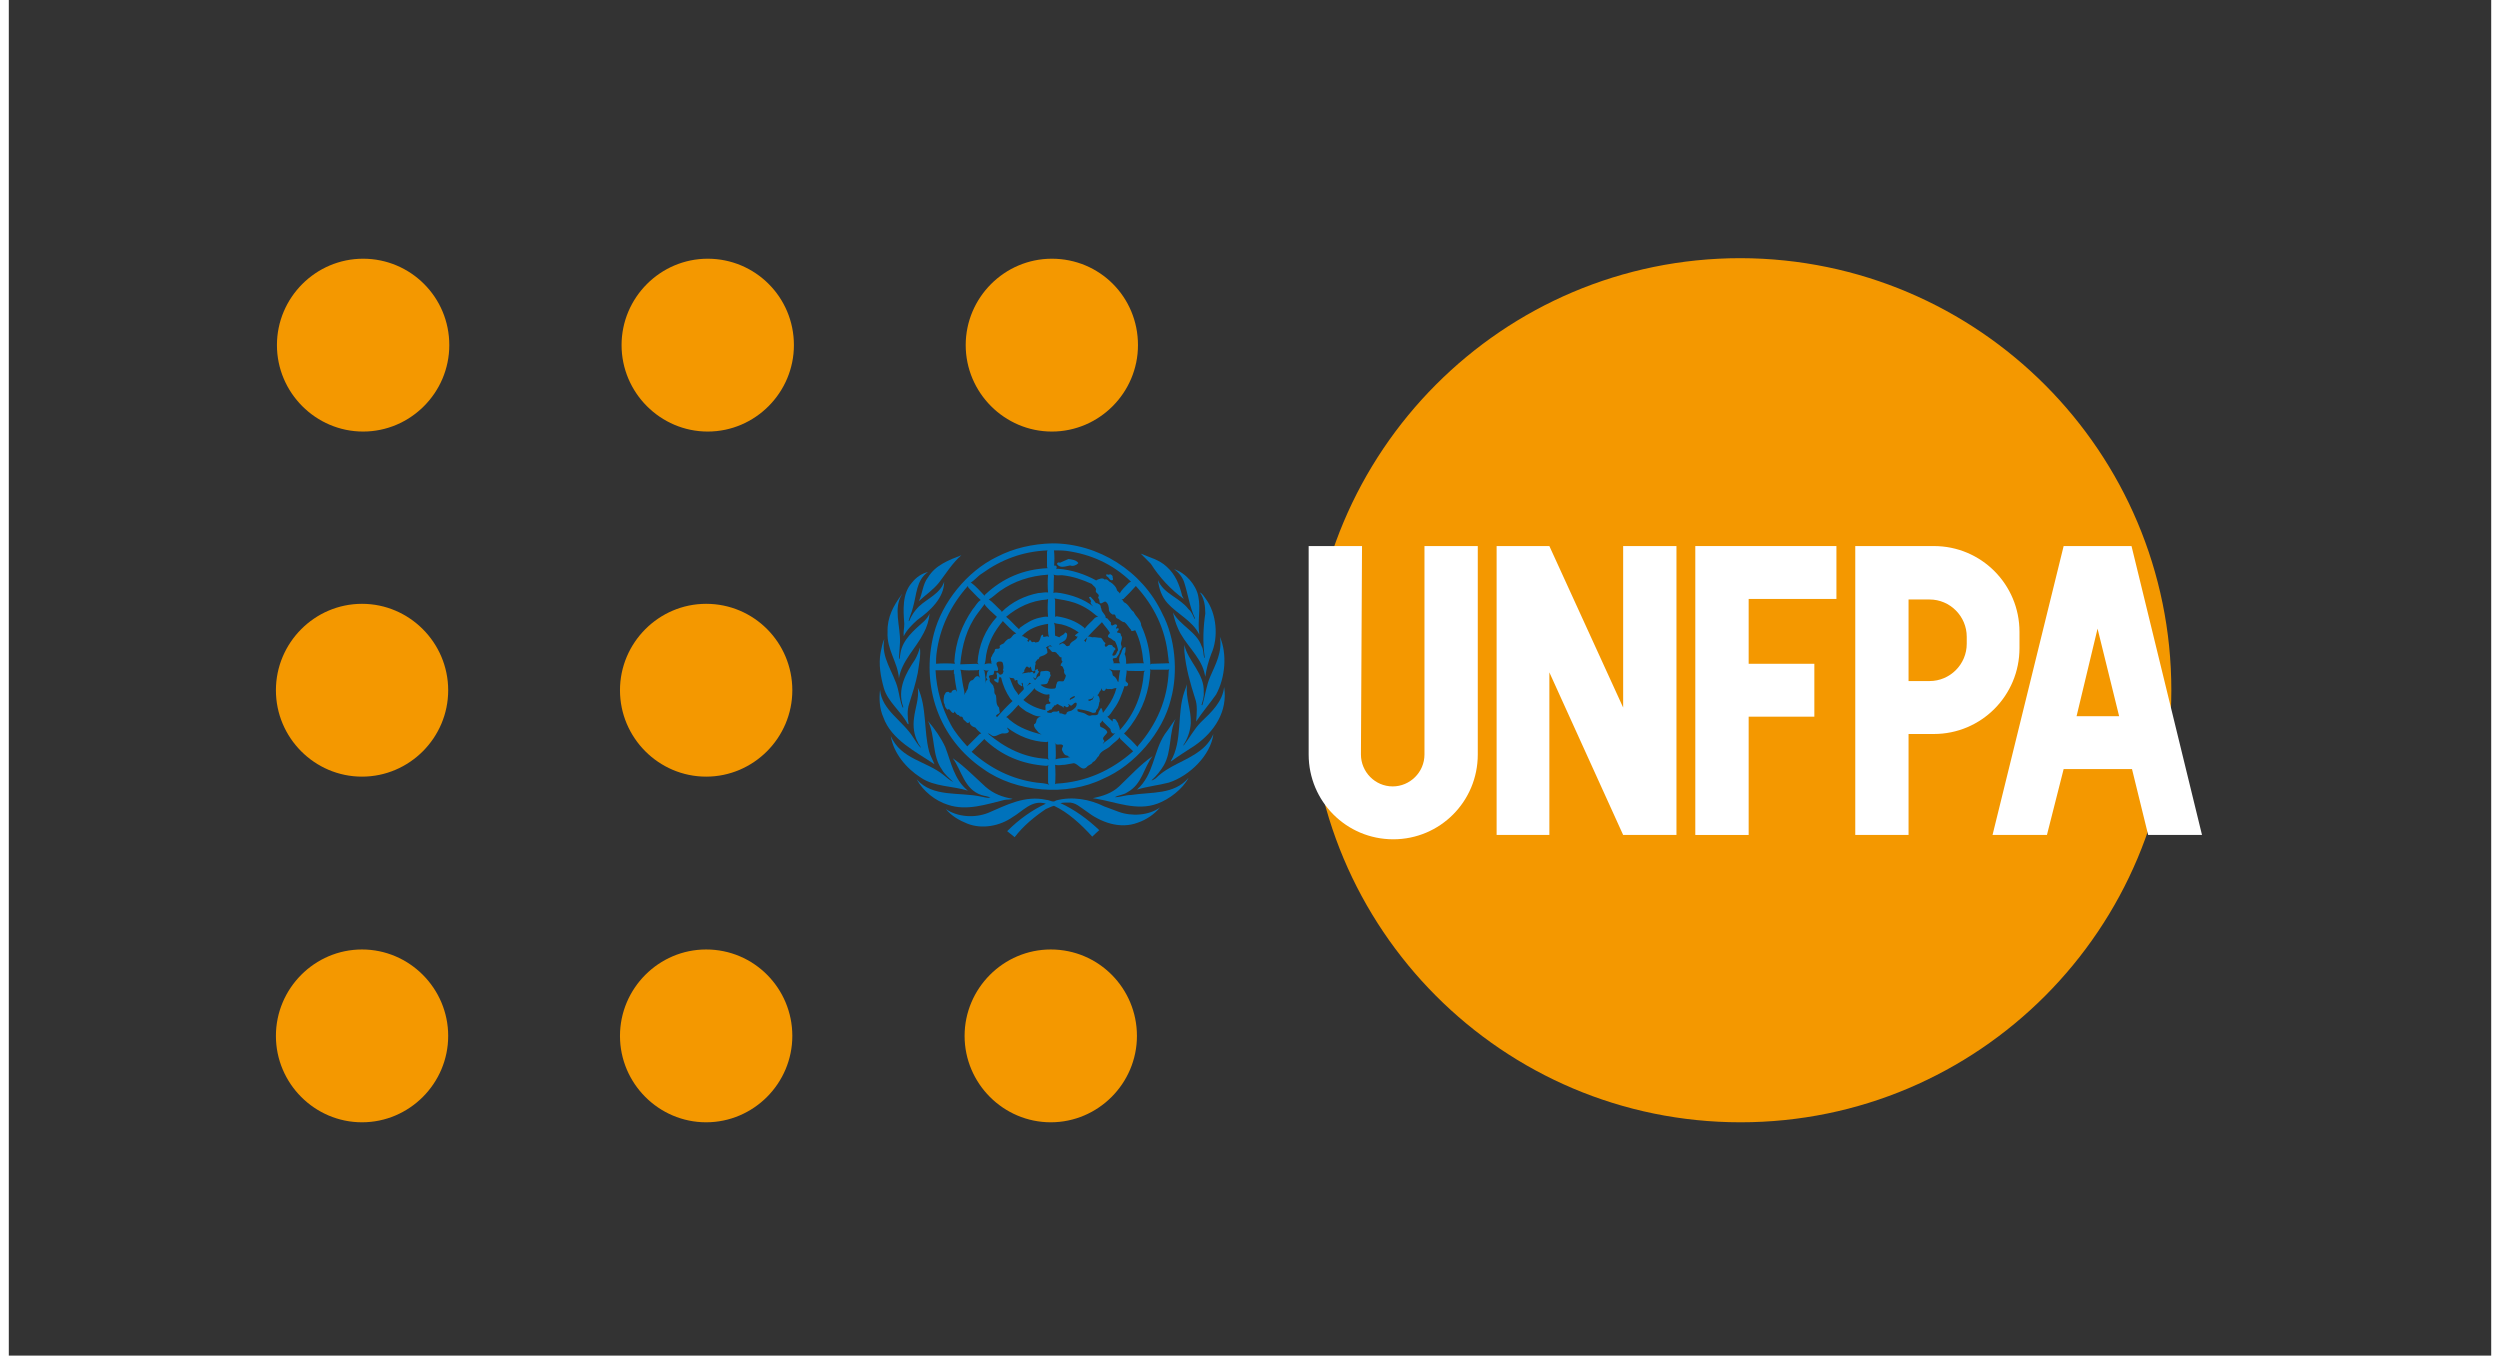 <?xml version="1.0" encoding="UTF-8"?>
<svg xmlns="http://www.w3.org/2000/svg" xmlns:xlink="http://www.w3.org/1999/xlink" width="142px" height="77px" viewBox="0 0 141 77" version="1.1">
<rect x="0" y="0" width="141" height="77" fill="#333333" stroke="none"/>
<g id="surface1">
<path style=" stroke:none;fill-rule:nonzero;fill:rgb(95.686%,59.608%,0%);fill-opacity:1;" d="M 25.02 19.602 C 25.02 22.301 22.816 24.512 20.125 24.512 C 17.434 24.512 15.23 22.301 15.23 19.602 C 15.23 16.902 17.434 14.695 20.125 14.695 C 22.816 14.695 25.02 16.871 25.02 19.602 Z M 25.02 19.602 "/>
<path style=" stroke:none;fill-rule:nonzero;fill:rgb(95.686%,59.608%,0%);fill-opacity:1;" d="M 44.594 19.602 C 44.594 22.301 42.391 24.512 39.699 24.512 C 37.008 24.512 34.805 22.301 34.805 19.602 C 34.805 16.902 37.008 14.695 39.699 14.695 C 42.391 14.695 44.594 16.871 44.594 19.602 Z M 44.594 19.602 "/>
<path style=" stroke:none;fill-rule:nonzero;fill:rgb(95.686%,59.608%,0%);fill-opacity:1;" d="M 64.137 19.602 C 64.137 22.301 61.938 24.512 59.246 24.512 C 56.555 24.512 54.352 22.301 54.352 19.602 C 54.352 16.902 56.555 14.695 59.246 14.695 C 61.965 14.695 64.137 16.871 64.137 19.602 Z M 64.137 19.602 "/>
<path style=" stroke:none;fill-rule:nonzero;fill:rgb(95.686%,59.608%,0%);fill-opacity:1;" d="M 24.957 39.207 C 24.957 41.906 22.754 44.113 20.062 44.113 C 17.371 44.113 15.172 41.906 15.172 39.207 C 15.172 36.508 17.371 34.297 20.062 34.297 C 22.754 34.297 24.957 36.508 24.957 39.207 Z M 24.957 39.207 "/>
<path style=" stroke:none;fill-rule:nonzero;fill:rgb(95.686%,59.608%,0%);fill-opacity:1;" d="M 44.504 39.207 C 44.504 41.906 42.301 44.113 39.609 44.113 C 36.918 44.113 34.715 41.906 34.715 39.207 C 34.715 36.508 36.918 34.297 39.609 34.297 C 42.332 34.297 44.504 36.508 44.504 39.207 Z M 44.504 39.207 "/>
<path style=" stroke:none;fill-rule:nonzero;fill:rgb(95.686%,59.608%,0%);fill-opacity:1;" d="M 24.957 58.84 C 24.957 61.539 22.754 63.746 20.062 63.746 C 17.371 63.746 15.172 61.539 15.172 58.84 C 15.172 56.141 17.371 53.93 20.062 53.93 C 22.754 53.93 24.957 56.141 24.957 58.84 Z M 24.957 58.84 "/>
<path style=" stroke:none;fill-rule:nonzero;fill:rgb(95.686%,59.608%,0%);fill-opacity:1;" d="M 44.504 58.84 C 44.504 61.539 42.301 63.746 39.609 63.746 C 36.918 63.746 34.715 61.539 34.715 58.84 C 34.715 56.141 36.918 53.93 39.609 53.93 C 42.332 53.93 44.504 56.141 44.504 58.84 Z M 44.504 58.84 "/>
<path style=" stroke:none;fill-rule:nonzero;fill:rgb(95.686%,59.608%,0%);fill-opacity:1;" d="M 64.078 58.84 C 64.078 61.539 61.875 63.746 59.184 63.746 C 56.492 63.746 54.289 61.539 54.289 58.84 C 54.289 56.141 56.492 53.93 59.184 53.93 C 61.906 53.93 64.078 56.141 64.078 58.84 Z M 64.078 58.84 "/>
<path style=" stroke:none;fill-rule:nonzero;fill:rgb(0%,44.706%,73.333%);fill-opacity:1;" d="M 65.883 44.453 C 65.301 44.605 64.656 44.668 64.078 44.852 C 65.055 43.992 64.996 42.703 65.668 41.691 C 65.883 41.414 66.066 41.109 66.277 40.832 C 65.883 41.629 66.066 42.672 65.605 43.469 C 65.422 43.777 65.18 44.082 64.902 44.328 C 64.996 44.328 65.086 44.238 65.148 44.207 C 65.883 43.469 66.859 43.254 67.656 42.641 C 67.992 42.395 68.266 42.059 68.422 41.691 C 68.266 42.918 67.043 44.082 65.883 44.453 Z M 65.883 44.453 "/>
<path style=" stroke:none;fill-rule:nonzero;fill:rgb(0%,44.706%,73.333%);fill-opacity:1;" d="M 68.574 39.449 C 68.207 39.973 67.777 40.465 67.441 40.984 C 67.473 40.555 67.531 40.066 67.379 39.664 C 67.105 38.809 66.859 37.949 66.77 36.996 L 66.77 36.629 C 66.984 37.578 67.93 38.254 67.871 39.328 C 67.898 39.574 67.809 39.82 67.746 40.035 L 67.777 40.066 L 67.809 40.004 C 67.961 39.48 68.023 38.93 68.238 38.438 C 68.543 37.734 68.941 37.027 68.789 36.168 C 69.215 37.148 69.094 38.5 68.574 39.449 Z M 68.574 39.449 "/>
<path style=" stroke:none;fill-rule:nonzero;fill:rgb(0%,44.706%,73.333%);fill-opacity:1;" d="M 67.992 34.02 C 68.605 34.848 68.727 36.199 68.297 37.148 C 68.145 37.551 68.023 37.977 67.961 38.438 C 67.93 38.348 67.93 38.254 67.898 38.164 C 67.656 37.242 66.77 36.566 66.402 35.676 C 66.277 35.402 66.188 35.094 66.125 34.789 C 66.523 35.523 67.473 35.891 67.746 36.691 C 67.871 36.906 67.84 37.148 67.898 37.363 C 67.93 37.363 67.93 37.363 67.93 37.336 C 67.809 36.508 67.84 35.648 67.961 34.848 C 67.961 34.418 67.898 33.992 67.656 33.652 C 67.809 33.715 67.898 33.898 67.992 34.02 Z M 67.992 34.02 "/>
<path style=" stroke:none;fill-rule:nonzero;fill:rgb(0%,44.706%,73.333%);fill-opacity:1;" d="M 67.562 33.867 C 67.715 34.605 67.504 35.309 67.625 36.047 C 67.227 35.25 66.371 34.879 65.82 34.266 C 65.484 33.898 65.332 33.438 65.27 32.949 C 65.605 33.746 66.492 33.93 67.012 34.605 C 67.195 34.758 67.258 34.973 67.352 35.156 L 67.379 35.125 C 67.074 34.48 66.984 33.777 66.77 33.102 C 66.676 32.793 66.461 32.52 66.188 32.332 C 66.828 32.52 67.441 33.223 67.562 33.867 Z M 67.562 33.867 "/>
<path style=" stroke:none;fill-rule:nonzero;fill:rgb(0%,44.706%,73.333%);fill-opacity:1;" d="M 65.758 32.18 C 66.277 32.641 66.492 33.223 66.645 33.836 L 66.738 34.02 C 66.004 33.5 65.332 32.762 64.871 32.027 L 64.293 31.445 C 64.781 31.66 65.332 31.781 65.758 32.18 Z M 65.758 32.18 "/>
<path style=" stroke:none;fill-rule:nonzero;fill:rgb(0%,44.706%,73.333%);fill-opacity:1;" d="M 54.105 31.535 C 53.586 31.996 53.25 32.547 52.852 33.07 C 52.516 33.5 52.086 33.777 51.691 34.145 C 51.902 33.715 51.902 33.191 52.211 32.793 C 52.637 32.09 53.402 31.812 54.105 31.535 Z M 54.105 31.535 "/>
<path style=" stroke:none;fill-rule:nonzero;fill:rgb(0%,44.706%,73.333%);fill-opacity:1;" d="M 51.293 33.102 C 51.535 32.793 51.844 32.578 52.211 32.488 C 51.535 32.949 51.566 33.805 51.352 34.512 C 51.293 34.789 51.168 35.004 51.109 35.277 L 51.141 35.277 C 51.262 34.973 51.445 34.695 51.691 34.449 C 52.18 33.992 52.914 33.715 53.129 33.039 C 53.129 33.961 52.332 34.695 51.598 35.219 C 51.293 35.492 50.988 35.801 50.832 36.137 C 50.805 35.891 50.863 35.676 50.863 35.434 C 50.805 34.633 50.742 33.715 51.293 33.102 Z M 51.293 33.102 "/>
<path style=" stroke:none;fill-rule:nonzero;fill:rgb(0%,44.706%,73.333%);fill-opacity:1;" d="M 49.914 35.891 C 49.887 35.062 50.254 34.391 50.711 33.777 L 50.742 33.746 C 50.223 34.543 50.648 35.555 50.621 36.477 L 50.559 37.395 C 50.559 37.395 50.559 37.426 50.59 37.426 C 50.621 37.336 50.621 37.211 50.648 37.09 C 50.773 36.32 51.414 35.801 51.996 35.277 C 52.117 35.156 52.242 35.004 52.301 34.848 C 52.27 35.219 52.148 35.617 51.965 35.953 C 51.535 36.812 50.711 37.551 50.559 38.531 C 50.496 37.609 49.855 36.906 49.914 35.891 Z M 49.914 35.891 "/>
<path style=" stroke:none;fill-rule:nonzero;fill:rgb(0%,44.706%,73.333%);fill-opacity:1;" d="M 49.52 37.059 C 49.578 36.812 49.609 36.535 49.73 36.293 C 49.52 37.363 50.254 38.164 50.496 39.113 C 50.59 39.48 50.621 39.852 50.773 40.188 C 50.805 40.188 50.805 40.188 50.805 40.156 C 50.438 39.145 50.957 38.223 51.477 37.457 C 51.598 37.242 51.691 36.996 51.75 36.781 C 51.812 37.242 51.691 37.766 51.629 38.223 C 51.508 38.836 51.324 39.391 51.141 39.973 C 51.016 40.34 51.047 40.738 51.109 41.137 L 51.047 41.109 C 50.68 40.402 49.914 39.852 49.703 39.082 C 49.52 38.438 49.395 37.734 49.52 37.059 Z M 49.52 37.059 "/>
<path style=" stroke:none;fill-rule:nonzero;fill:rgb(0%,44.706%,73.333%);fill-opacity:1;" d="M 49.488 39.176 C 49.578 40.34 50.805 40.953 51.383 41.906 C 51.508 42.09 51.629 42.305 51.812 42.488 C 51.781 42.367 51.66 42.273 51.629 42.152 C 51.414 41.75 51.352 41.262 51.414 40.801 C 51.477 40.219 51.719 39.664 51.629 39.051 C 52.148 40.156 51.965 41.508 52.27 42.672 C 52.332 42.918 52.484 43.164 52.578 43.41 C 51.535 42.703 50.129 42.027 49.672 40.738 C 49.457 40.25 49.426 39.695 49.488 39.176 Z M 49.488 39.176 "/>
<path style=" stroke:none;fill-rule:nonzero;fill:rgb(0%,44.706%,73.333%);fill-opacity:1;" d="M 50.098 41.812 C 50.68 43.133 52.117 43.223 53.098 44.023 C 53.281 44.176 53.465 44.328 53.648 44.422 C 53.434 44.207 53.156 43.992 53.004 43.715 C 52.426 42.918 52.637 41.812 52.211 40.953 C 52.605 41.414 52.945 41.906 53.188 42.426 C 53.523 43.285 53.68 44.266 54.473 44.91 C 53.617 44.637 52.578 44.695 51.812 44.176 C 50.988 43.652 50.254 42.793 50.098 41.812 Z M 50.098 41.812 "/>
<path style=" stroke:none;fill-rule:nonzero;fill:rgb(0%,44.706%,73.333%);fill-opacity:1;" d="M 51.566 44.266 C 52.484 45.309 53.984 44.973 55.238 45.25 C 55.422 45.281 55.574 45.34 55.758 45.309 C 55.605 45.219 55.422 45.219 55.238 45.156 C 54.258 44.82 54.137 43.777 53.617 43.07 C 54.289 43.531 54.84 44.113 55.484 44.695 C 55.941 45.094 56.461 45.281 57.012 45.371 C 56.891 45.434 56.707 45.402 56.555 45.434 C 55.543 45.68 54.41 46.078 53.34 45.711 C 52.637 45.496 51.934 44.941 51.566 44.266 Z M 51.566 44.266 "/>
<path style=" stroke:none;fill-rule:nonzero;fill:rgb(0%,44.706%,73.333%);fill-opacity:1;" d="M 64.137 46.723 C 63.098 47.121 61.996 46.691 61.203 46.078 C 60.867 45.863 60.59 45.555 60.16 45.586 C 60.008 45.586 59.855 45.586 59.734 45.617 C 60.527 45.984 61.262 46.508 61.938 47.152 C 61.812 47.273 61.66 47.395 61.539 47.52 C 60.895 46.812 60.16 46.137 59.367 45.77 C 59.215 45.801 59.062 45.895 58.906 45.953 C 58.266 46.383 57.625 46.906 57.133 47.551 L 56.707 47.211 C 57.379 46.539 58.113 46.016 58.906 45.648 C 58.113 45.402 57.594 46.078 57.012 46.414 C 56.309 46.906 55.301 47.121 54.441 46.781 C 53.984 46.598 53.555 46.352 53.219 45.953 C 53.891 46.414 54.871 46.477 55.637 46.168 C 56.645 45.738 57.715 45.156 58.938 45.434 C 59.121 45.434 59.305 45.617 59.488 45.465 C 60.406 45.219 61.418 45.402 62.211 45.801 L 63.035 46.109 C 63.77 46.383 64.75 46.324 65.391 45.863 C 65.055 46.262 64.598 46.566 64.137 46.723 Z M 64.137 46.723 "/>
<path style=" stroke:none;fill-rule:nonzero;fill:rgb(0%,44.706%,73.333%);fill-opacity:1;" d="M 65.238 45.648 C 64.078 46.078 62.883 45.555 61.781 45.371 L 61.57 45.34 C 62.121 45.219 62.641 45.066 63.066 44.668 C 63.711 44.051 64.262 43.438 64.965 42.949 C 64.445 43.625 64.383 44.543 63.527 45.004 C 63.312 45.156 63.035 45.156 62.824 45.281 C 63.129 45.281 63.434 45.156 63.742 45.156 C 64.902 44.973 66.188 45.156 67.012 44.176 C 66.676 44.82 65.914 45.402 65.238 45.648 Z M 65.238 45.648 "/>
<path style=" stroke:none;fill-rule:nonzero;fill:rgb(0%,44.706%,73.333%);fill-opacity:1;" d="M 67.379 42.336 C 66.922 42.641 66.461 42.918 66.004 43.254 L 66.004 43.223 C 66.676 42.09 66.34 40.523 66.77 39.297 L 66.922 38.867 C 66.828 39.637 67.168 40.309 67.137 41.078 C 67.105 41.535 66.953 41.965 66.707 42.336 L 66.738 42.336 C 67.074 41.906 67.32 41.414 67.715 41.016 C 68.328 40.434 68.941 39.852 69.031 39.023 C 69.246 40.402 68.48 41.566 67.379 42.336 Z M 67.379 42.336 "/>
<path style=" stroke:none;fill-rule:nonzero;fill:rgb(0%,44.706%,73.333%);fill-opacity:1;" d="M 65.516 34.848 C 64.383 32.426 61.875 30.863 59.273 30.863 C 58.145 30.891 57.074 31.137 56.125 31.629 C 54.41 32.457 53.004 34.234 52.547 35.984 C 51.781 38.961 52.82 41.965 55.359 43.684 C 57.195 45.004 60.102 45.25 62.148 44.238 C 63.953 43.469 65.547 41.598 66.004 39.727 C 66.434 38.164 66.25 36.23 65.516 34.848 M 65.852 37.305 C 65.883 37.426 65.852 37.551 65.914 37.672 L 64.902 37.703 C 64.871 37.734 64.84 37.734 64.812 37.734 L 64.84 37.703 C 64.812 36.906 64.629 36.199 64.32 35.523 C 64.32 35.219 64.016 35.035 63.895 34.758 C 63.68 34.605 63.617 34.328 63.344 34.207 C 63.281 34.145 63.281 34.051 63.191 34.051 L 63.312 34.02 C 63.559 33.777 63.801 33.531 64.016 33.285 C 65.055 34.418 65.699 35.738 65.852 37.305 M 63.008 41.078 C 62.914 40.984 62.914 40.832 62.762 40.832 C 62.699 40.832 62.699 40.863 62.699 40.922 C 62.699 40.953 62.699 40.984 62.699 40.984 L 62.395 40.707 C 62.547 40.648 62.641 40.434 62.762 40.277 C 63.066 39.879 63.219 39.422 63.375 38.961 C 63.434 38.992 63.496 38.992 63.527 38.961 C 63.586 38.93 63.586 38.836 63.559 38.809 L 63.434 38.684 C 63.434 38.469 63.496 38.285 63.496 38.07 L 63.559 38.102 C 63.895 38.102 64.199 38.133 64.535 38.102 L 64.477 38.164 C 64.383 39.422 63.953 40.555 63.098 41.477 C 63.129 41.293 63.008 41.199 63.008 41.078 M 62.211 42.059 C 62.027 41.906 62.332 41.75 62.395 41.598 C 62.363 41.445 62.18 41.352 62.027 41.293 C 61.965 41.262 61.996 41.168 61.965 41.109 C 62.027 41.047 62.09 40.984 62.121 40.922 L 62.148 40.984 L 62.578 41.414 C 62.578 41.508 62.609 41.598 62.699 41.66 C 62.762 41.691 62.793 41.629 62.855 41.66 L 62.824 41.66 C 62.641 41.875 62.426 42.027 62.211 42.18 L 62.148 42.242 C 62.121 42.18 62.273 42.152 62.211 42.059 M 60.254 36.66 C 60.191 36.691 60.133 36.723 60.07 36.691 C 60.008 36.629 59.949 36.535 59.824 36.535 C 59.766 36.566 59.703 36.629 59.641 36.598 C 59.766 36.477 59.98 36.445 60.07 36.262 C 60.102 36.168 60.133 36.078 60.102 35.984 C 60.07 35.953 60.008 35.891 59.98 35.953 C 59.918 36.078 59.766 36.078 59.672 36.199 L 59.43 36.105 C 59.398 35.863 59.457 35.586 59.367 35.371 C 59.488 35.434 59.641 35.434 59.797 35.465 C 60.16 35.555 60.469 35.707 60.773 35.922 C 60.711 35.953 60.621 36.047 60.559 36.078 C 60.559 36.137 60.621 36.105 60.652 36.168 L 60.711 36.137 C 60.652 36.414 60.316 36.383 60.254 36.66 M 60.559 39.543 C 60.559 39.664 60.375 39.664 60.285 39.758 C 60.223 39.727 60.285 39.695 60.285 39.664 C 60.375 39.605 60.438 39.543 60.559 39.543 M 62.516 36.23 C 62.641 36.262 62.699 36.383 62.824 36.414 C 62.914 36.566 62.977 36.75 63.008 36.934 C 62.914 37.027 62.914 37.273 62.699 37.242 C 62.641 37.121 62.793 37.059 62.762 36.965 C 62.793 36.934 62.855 36.934 62.855 36.875 C 62.855 36.75 62.699 36.781 62.699 36.691 C 62.672 36.629 62.578 36.629 62.547 36.629 C 62.426 36.566 62.305 36.906 62.242 36.629 C 62.273 36.598 62.305 36.535 62.273 36.508 C 62.148 36.445 62.148 36.293 62.027 36.23 C 61.844 36.23 61.691 36.168 61.539 36.199 C 61.418 36.168 61.293 36.105 61.234 36.23 C 61.234 36.32 61.172 36.383 61.172 36.477 C 61.141 36.445 61.109 36.414 61.078 36.383 C 61.387 36.047 61.723 35.707 62.059 35.371 L 62.09 35.34 C 62.242 35.555 62.426 35.738 62.547 35.953 C 62.547 35.984 62.305 36.137 62.516 36.23 M 63.129 38.07 C 63.066 38.254 63.066 38.469 63.035 38.652 C 63.035 38.684 63.035 38.715 63.008 38.746 C 62.945 38.621 62.883 38.469 62.762 38.406 C 62.641 38.348 62.73 38.191 62.609 38.102 L 62.488 37.977 C 62.672 38.102 62.914 38.07 63.129 38.07 M 61.691 35.094 C 61.508 35.309 61.262 35.492 61.109 35.707 L 61.078 35.648 C 60.621 35.277 60.102 35.094 59.52 35.004 L 59.43 35.035 L 59.43 34.082 L 59.398 33.992 C 59.766 34.051 60.16 34.113 60.527 34.234 C 60.988 34.391 61.387 34.633 61.781 34.973 L 61.875 35.004 L 61.691 35.094 M 60.711 40.277 C 61.02 40.309 61.293 40.371 61.57 40.492 C 61.629 40.492 61.723 40.492 61.754 40.434 C 61.723 40.309 61.875 40.277 61.875 40.156 C 61.938 40.066 61.906 39.91 61.965 39.852 C 61.965 39.727 61.965 39.605 61.875 39.512 C 61.781 39.449 61.723 39.512 61.66 39.543 C 61.57 39.605 61.598 39.789 61.477 39.758 C 61.445 39.82 61.387 39.82 61.324 39.789 C 61.324 39.758 61.293 39.758 61.293 39.758 C 61.387 39.695 61.57 39.727 61.598 39.574 C 61.691 39.512 61.781 39.543 61.875 39.449 C 61.938 39.359 61.938 39.297 62.027 39.207 C 62.027 39.176 62.059 39.145 62.059 39.082 C 62.09 39.145 62.09 39.207 62.148 39.234 C 62.242 39.266 62.273 39.207 62.305 39.145 C 62.305 39.113 62.332 39.082 62.332 39.113 C 62.426 39.176 62.547 39.113 62.641 39.145 C 62.73 39.113 62.824 39.082 62.914 39.082 C 62.824 39.449 62.641 39.82 62.395 40.156 C 62.305 40.277 62.242 40.371 62.148 40.492 C 62.121 40.402 62.121 40.309 62.059 40.219 L 62.027 40.219 C 61.965 40.34 61.875 40.434 61.875 40.555 C 61.781 40.68 61.57 40.586 61.445 40.648 C 61.293 40.68 61.203 40.555 61.109 40.523 C 60.988 40.465 60.836 40.465 60.711 40.402 C 60.684 40.309 60.711 40.277 60.711 40.277 M 60.07 31.289 C 61.445 31.477 62.699 32.027 63.742 33.039 L 63.617 33.102 C 63.434 33.316 63.219 33.469 63.098 33.715 C 63.098 33.652 62.977 33.59 62.945 33.531 C 62.914 33.348 62.73 33.164 62.578 33.07 C 62.457 33.039 62.426 32.855 62.242 32.918 C 62.121 32.793 61.938 32.887 61.781 32.949 L 61.781 32.977 C 61.109 32.609 60.375 32.363 59.582 32.305 C 59.551 32.305 59.52 32.332 59.488 32.332 C 59.52 32.305 59.52 32.211 59.52 32.18 C 59.488 32.148 59.457 32.117 59.398 32.117 C 59.367 32.148 59.367 32.18 59.367 32.211 C 59.398 31.906 59.398 31.535 59.367 31.262 C 59.613 31.262 59.855 31.262 60.07 31.289 M 59.824 32.672 C 60.438 32.734 60.957 32.918 61.508 33.164 C 61.598 33.285 61.754 33.348 61.754 33.5 C 61.66 33.715 62.027 33.715 61.875 33.93 C 61.875 33.992 61.938 34.02 61.938 34.082 C 61.965 34.145 61.938 34.234 61.996 34.266 C 62.121 34.297 62.18 34.145 62.305 34.176 C 62.457 34.297 62.488 34.48 62.488 34.664 C 62.516 34.789 62.609 34.848 62.699 34.91 C 62.914 34.848 62.824 35.062 62.945 35.125 C 63.098 35.156 63.191 35.34 63.375 35.34 C 63.527 35.465 63.617 35.648 63.742 35.77 C 63.742 35.801 63.742 35.832 63.77 35.832 C 63.863 35.863 63.895 35.801 63.984 35.801 C 64.262 36.352 64.383 36.965 64.445 37.609 L 64.477 37.672 C 64.137 37.672 63.801 37.672 63.465 37.703 C 63.465 37.52 63.465 37.305 63.375 37.148 C 63.434 37.059 63.434 36.906 63.434 36.781 C 63.402 36.723 63.375 36.781 63.344 36.781 C 63.219 36.875 63.219 37.027 63.16 37.148 C 63.066 37.273 63.035 37.488 63.098 37.641 L 63.129 37.672 L 62.73 37.672 C 62.824 37.609 62.641 37.488 62.73 37.395 L 62.914 37.363 C 62.977 37.242 63.098 37.148 63.098 36.996 C 63.16 36.906 63.25 36.781 63.191 36.66 C 63.098 36.477 63.344 36.262 63.16 36.078 C 63.191 36.016 63.129 35.953 63.066 35.953 C 63.008 35.922 62.945 35.953 62.945 35.891 C 62.977 35.832 63.066 35.801 63.035 35.707 C 63.008 35.648 62.945 35.707 62.883 35.707 C 62.883 35.617 63.035 35.523 62.883 35.465 C 62.793 35.434 62.73 35.555 62.641 35.523 C 62.609 35.492 62.578 35.434 62.609 35.371 L 62.395 35.125 C 62.363 35.094 62.305 35.125 62.305 35.094 C 62.305 34.879 62.059 34.789 62.059 34.574 C 61.996 34.512 62.059 34.391 61.938 34.328 C 61.875 34.297 61.812 34.234 61.754 34.266 C 61.66 34.145 61.57 34.02 61.445 33.898 C 61.418 33.898 61.387 33.898 61.355 33.93 C 61.387 34.02 61.477 34.082 61.477 34.176 C 61.445 34.176 61.445 34.176 61.445 34.207 C 61.445 34.297 61.539 34.391 61.598 34.449 C 61.051 34.02 60.406 33.805 59.734 33.684 C 59.613 33.684 59.457 33.621 59.336 33.684 C 59.367 33.375 59.336 33.039 59.367 32.703 L 59.336 32.641 C 59.52 32.703 59.672 32.672 59.824 32.672 M 59.215 36.691 L 59.273 36.723 C 59.215 36.723 59.121 36.691 59.062 36.723 C 59.031 36.75 59.062 36.812 59.062 36.844 C 59.184 36.875 59.215 37.09 59.367 37.027 C 59.43 37.027 59.52 37.059 59.551 37.148 C 59.641 37.18 59.672 37.363 59.797 37.336 C 59.797 37.395 59.766 37.52 59.855 37.578 C 59.824 37.641 59.766 37.672 59.766 37.734 C 59.734 37.766 59.734 37.793 59.766 37.824 C 59.887 37.824 59.887 37.977 59.949 38.07 C 59.918 38.164 59.949 38.285 60.039 38.348 C 60.039 38.469 59.98 38.562 59.918 38.684 C 59.797 38.746 59.551 38.594 59.52 38.836 C 59.457 38.93 59.52 39.113 59.367 39.113 C 59.09 39.145 58.816 39.082 58.602 38.898 C 58.754 38.836 59 38.93 59.031 38.715 C 59.062 38.684 59.09 38.621 59.062 38.594 C 59.121 38.531 59.152 38.438 59.184 38.348 C 59.121 38.285 59.152 38.254 59.152 38.191 C 59 38.039 58.816 38.133 58.633 38.133 C 58.539 38.191 58.633 38.316 58.539 38.406 C 58.418 38.406 58.387 38.562 58.297 38.621 C 58.234 38.594 58.203 38.531 58.203 38.469 L 58.234 38.469 C 58.234 38.5 58.234 38.531 58.266 38.531 C 58.387 38.562 58.359 38.406 58.387 38.348 C 58.418 38.254 58.602 38.133 58.449 38.102 C 58.449 38.07 58.48 38.008 58.418 38.008 C 58.359 38.039 58.297 38.039 58.297 38.102 C 58.328 38.164 58.297 38.223 58.234 38.254 L 58.203 38.254 C 58.203 38.223 58.176 38.191 58.145 38.164 C 58.051 38.164 57.992 38.223 57.93 38.191 C 57.809 38.223 57.684 38.223 57.562 38.254 C 57.562 38.191 57.652 38.223 57.684 38.133 C 57.652 38.039 57.746 37.977 57.777 37.887 C 57.809 37.855 57.867 37.855 57.898 37.887 C 57.93 37.918 57.961 37.949 57.992 37.918 L 58.02 37.855 C 58.113 37.918 58.051 38.223 58.266 38.102 C 58.297 37.977 58.266 37.824 58.328 37.703 C 58.266 37.578 58.387 37.551 58.418 37.457 C 58.539 37.457 58.512 37.336 58.57 37.305 C 58.723 37.242 58.906 37.211 59 37.059 C 58.969 36.965 59 36.844 58.906 36.781 C 59.062 36.66 59.184 36.629 59.215 36.691 M 59.062 43.164 L 58.969 43.102 C 57.684 43.039 56.582 42.488 55.605 41.66 C 55.758 41.66 55.82 41.844 56.004 41.812 C 56.188 41.781 56.34 41.629 56.523 41.66 C 56.613 41.66 56.738 41.66 56.797 41.566 C 56.828 41.477 56.707 41.414 56.707 41.324 C 57.348 41.812 58.113 42.121 58.938 42.152 L 59.031 42.121 L 59.031 43.039 L 59.062 43.164 M 55.422 38.133 L 55.359 38.039 C 55.453 38.102 55.574 38.102 55.695 38.07 C 55.512 38.133 55.574 38.348 55.512 38.469 C 55.512 38.531 55.605 38.562 55.574 38.621 C 55.484 38.652 55.484 38.746 55.453 38.836 C 55.512 38.594 55.453 38.379 55.422 38.133 M 54.383 39.328 C 54.289 39.328 54.32 39.449 54.289 39.48 C 54.289 39.234 54.199 38.992 54.168 38.746 L 54.074 38.102 L 54.043 38.039 C 54.352 38.102 54.688 38.07 55.023 38.07 L 55.117 38.039 C 55.086 38.191 55.086 38.406 55.207 38.562 C 55.176 38.531 55.117 38.406 55.023 38.406 C 54.84 38.406 54.84 38.652 54.656 38.652 C 54.504 38.777 54.504 38.961 54.473 39.113 C 54.441 39.207 54.352 39.266 54.383 39.328 M 55.086 37.734 L 54.992 37.703 L 54.043 37.734 C 54.137 36.66 54.41 35.676 55.023 34.848 L 55.391 34.359 L 55.391 34.297 C 55.605 34.574 55.848 34.789 56.125 35.035 C 55.453 35.77 55.086 36.66 55.023 37.641 C 55.055 37.672 55.055 37.703 55.086 37.734 M 59.031 33.652 C 58.848 33.621 58.664 33.684 58.48 33.684 C 57.715 33.836 56.98 34.176 56.398 34.758 L 56.371 34.695 C 56.125 34.48 55.91 34.207 55.664 34.051 C 55.879 33.93 56.094 33.715 56.309 33.562 C 57.102 33.008 58.02 32.703 59.031 32.641 C 59 32.977 59 33.348 59.031 33.652 M 57.469 38.93 C 57.469 38.961 57.531 38.992 57.562 38.961 C 57.594 38.898 57.469 38.809 57.562 38.777 C 57.625 38.836 57.594 38.93 57.625 39.023 C 57.652 39.051 57.652 39.113 57.652 39.145 C 57.562 39.266 57.441 39.359 57.348 39.48 C 57.285 39.328 57.133 39.207 57.074 39.051 C 56.98 38.867 56.922 38.652 56.828 38.469 C 56.922 38.562 57.133 38.438 57.133 38.652 C 57.133 38.652 57.164 38.652 57.195 38.652 C 57.227 38.621 57.227 38.621 57.258 38.621 C 57.285 38.652 57.348 38.684 57.285 38.715 C 57.316 38.836 57.379 38.898 57.469 38.93 M 58.512 41.629 L 58.664 41.723 C 58.051 41.566 57.41 41.352 56.891 40.922 C 56.797 40.863 56.738 40.738 56.645 40.738 C 56.891 40.555 57.133 40.277 57.348 40.035 C 57.441 40.188 57.625 40.277 57.777 40.402 C 58.051 40.523 58.328 40.738 58.633 40.68 C 58.539 40.707 58.449 40.77 58.387 40.863 C 58.359 40.953 58.359 41.109 58.234 41.137 C 58.203 41.324 58.387 41.477 58.512 41.629 M 56.277 40.402 L 56.246 40.188 C 56.031 40.004 56.125 39.695 56.062 39.48 C 55.91 39.359 56.031 39.176 55.941 39.051 C 55.941 38.836 55.637 38.777 55.727 38.562 C 55.695 38.5 55.637 38.438 55.695 38.379 C 55.758 38.316 55.879 38.379 55.941 38.285 L 55.973 38.102 C 56.031 38.07 56.156 38.164 56.188 38.07 C 56.246 37.887 55.941 37.672 56.215 37.578 C 56.309 37.578 56.43 37.551 56.461 37.672 C 56.492 37.793 56.523 37.949 56.461 38.07 C 56.555 38.102 56.461 38.191 56.461 38.254 C 56.398 38.285 56.371 38.348 56.277 38.316 C 56.246 38.285 56.188 38.191 56.125 38.191 C 56.062 38.254 56.156 38.348 56.125 38.438 C 56.125 38.469 56.125 38.531 56.094 38.594 C 56.062 38.562 56.031 38.562 56.004 38.562 C 55.941 38.594 55.973 38.652 56.004 38.684 C 56.062 38.715 56.125 38.777 56.188 38.777 L 56.215 38.746 C 56.215 38.621 56.246 38.531 56.277 38.438 L 56.371 38.5 C 56.461 38.93 56.645 39.328 56.891 39.695 L 57.012 39.82 C 56.707 40.094 56.398 40.434 56.125 40.738 C 56.125 40.738 56.125 40.68 56.062 40.68 C 56.125 40.523 56.34 40.555 56.277 40.402 M 56.766 36.293 C 56.676 36.352 56.582 36.445 56.523 36.535 C 56.43 36.598 56.34 36.598 56.277 36.691 C 56.277 36.723 56.309 36.781 56.277 36.812 C 56.188 36.906 56.031 36.781 56.004 36.934 C 56.004 37.059 55.848 37.148 55.848 37.273 C 55.758 37.336 55.789 37.426 55.789 37.52 C 55.848 37.578 55.758 37.672 55.848 37.703 C 55.727 37.672 55.543 37.672 55.422 37.734 C 55.484 37.578 55.484 37.395 55.512 37.211 C 55.637 36.477 55.973 35.863 56.461 35.277 C 56.707 35.523 56.949 35.801 57.227 35.984 C 56.98 36.016 56.98 36.293 56.766 36.293 M 58.906 40.035 C 58.848 40.125 58.906 40.219 58.879 40.34 C 58.418 40.25 57.992 40.066 57.625 39.758 C 57.836 39.543 58.113 39.297 58.266 39.082 C 58.297 39.207 58.418 39.234 58.512 39.297 C 58.695 39.391 58.906 39.512 59.121 39.422 L 59.09 39.449 C 59.152 39.512 59.062 39.574 59.121 39.637 C 59.121 39.664 59.09 39.664 59.062 39.695 C 59.09 39.758 59.062 39.879 59.152 39.879 C 59.184 39.91 59.152 39.973 59.121 39.973 C 59.031 39.973 58.938 39.973 58.906 40.035 M 57.809 38.992 C 57.867 38.93 57.93 38.867 57.961 38.777 L 58.082 38.836 C 57.961 38.836 57.898 38.93 57.809 38.992 M 58.754 36.168 C 58.723 36.105 58.785 36.078 58.723 36.047 C 58.57 36.105 58.633 36.293 58.512 36.414 C 58.48 36.508 58.387 36.445 58.328 36.508 C 58.297 36.445 58.203 36.445 58.145 36.477 C 58.051 36.477 58.051 36.293 57.961 36.383 C 57.93 36.414 57.961 36.477 57.898 36.445 C 57.898 36.414 57.867 36.414 57.836 36.414 C 57.836 36.352 57.93 36.383 57.898 36.32 C 57.836 36.199 57.684 36.23 57.625 36.137 L 57.531 36.137 C 57.93 35.707 58.449 35.523 59.031 35.434 C 59.031 35.676 59 35.953 59.09 36.199 C 59 36.078 58.879 36.199 58.754 36.168 M 59.031 35.035 C 58.848 35.004 58.695 35.062 58.512 35.094 C 58.113 35.188 57.777 35.402 57.441 35.648 C 57.41 35.676 57.41 35.707 57.379 35.738 C 57.133 35.523 56.891 35.219 56.645 35.035 C 57.316 34.48 58.082 34.113 58.969 34.051 L 59.031 34.02 C 59 34.359 59 34.695 59.031 35.035 M 55.27 32.578 C 56.371 31.781 57.594 31.32 59 31.262 L 58.969 31.352 L 58.969 32.18 L 59 32.273 C 57.652 32.332 56.461 32.824 55.453 33.777 L 55.422 33.836 C 55.176 33.59 54.934 33.285 54.656 33.102 L 54.625 33.102 C 54.871 32.949 55.055 32.703 55.27 32.578 M 52.699 37.09 C 52.883 35.648 53.496 34.391 54.473 33.285 L 54.504 33.375 C 54.75 33.621 54.961 33.867 55.207 34.082 C 54.992 34.207 54.902 34.449 54.75 34.605 C 54.137 35.492 53.77 36.477 53.707 37.578 L 53.738 37.703 C 53.402 37.672 53.004 37.672 52.668 37.703 C 52.668 37.52 52.668 37.305 52.699 37.09 M 53.496 41.137 C 53.004 40.219 52.699 39.207 52.637 38.07 L 53.586 38.07 L 53.68 38.039 C 53.68 38.102 53.68 38.164 53.68 38.223 C 53.648 38.254 53.707 38.254 53.707 38.285 C 53.738 38.652 53.801 38.992 53.863 39.328 L 53.922 39.391 C 53.863 39.328 53.832 39.234 53.77 39.176 C 53.68 39.176 53.617 39.207 53.555 39.266 C 53.586 39.359 53.496 39.328 53.434 39.359 C 53.434 39.328 53.402 39.297 53.371 39.297 C 53.312 39.297 53.219 39.297 53.188 39.391 C 53.188 39.449 53.129 39.449 53.129 39.512 C 53.098 39.664 53.066 39.879 53.156 40.004 C 53.156 40.125 53.219 40.219 53.312 40.309 C 53.34 40.309 53.371 40.277 53.402 40.277 C 53.496 40.34 53.555 40.523 53.68 40.492 C 53.707 40.465 53.707 40.434 53.707 40.402 C 53.77 40.465 53.832 40.617 53.953 40.617 C 53.984 40.648 54.016 40.707 54.074 40.707 C 54.227 40.68 54.168 40.863 54.289 40.922 C 54.383 40.984 54.41 41.109 54.535 41.047 L 54.566 40.984 C 54.594 41.016 54.566 41.078 54.594 41.109 C 54.656 41.23 54.777 41.293 54.902 41.324 C 54.992 41.445 55.117 41.566 55.238 41.66 L 55.145 41.691 L 54.441 42.395 C 54.105 42.027 53.738 41.598 53.496 41.137 M 58.387 44.453 C 56.98 44.266 55.758 43.652 54.688 42.703 L 55.391 41.996 L 55.391 41.965 C 56.371 42.918 57.562 43.41 58.938 43.5 L 59.062 43.469 L 59.031 43.531 L 59.031 44.48 L 59.09 44.574 C 58.879 44.48 58.602 44.48 58.387 44.453 M 59.215 40.492 C 59.121 40.492 59.062 40.492 59 40.465 C 58.969 40.465 58.969 40.434 58.969 40.402 C 59.062 40.402 59.121 40.277 59.215 40.309 C 59.273 40.25 59.273 40.156 59.367 40.125 C 59.336 40.035 59.457 40.094 59.488 40.035 C 59.52 40.004 59.551 39.973 59.613 40.004 C 59.672 40.094 59.824 40.066 59.887 40.188 C 59.918 40.188 59.949 40.156 59.918 40.125 L 59.918 40.094 C 60.039 40.094 60.07 40.25 60.191 40.125 C 60.223 40.094 60.223 40.066 60.191 40.035 L 60.16 40.004 C 60.254 39.973 60.285 40.125 60.375 40.066 C 60.469 40.004 60.5 39.91 60.621 39.91 L 60.652 39.941 C 60.684 40.156 60.5 40.277 60.344 40.371 C 60.254 40.402 60.07 40.402 60.07 40.555 C 59.949 40.648 59.855 40.492 59.703 40.523 C 59.641 40.492 59.703 40.402 59.613 40.371 C 59.52 40.492 59.336 40.34 59.215 40.492 M 59.488 42.273 C 59.613 42.336 59.824 42.211 59.887 42.367 C 59.855 42.457 59.797 42.52 59.824 42.609 C 59.887 42.734 59.949 42.918 60.133 42.918 C 60.16 42.98 60.223 42.98 60.285 43.008 C 60.008 43.07 59.703 43.039 59.457 43.133 C 59.488 42.855 59.457 42.551 59.457 42.273 L 59.398 42.18 C 59.43 42.211 59.457 42.242 59.488 42.273 M 59.488 44.512 L 59.43 44.543 C 59.457 44.176 59.457 43.809 59.43 43.438 C 59.613 43.5 59.797 43.438 59.98 43.438 L 60.5 43.348 C 60.773 43.41 60.957 43.836 61.234 43.562 C 61.324 43.438 61.508 43.438 61.57 43.285 C 61.754 43.223 61.781 43.039 61.906 42.949 C 62.027 42.609 62.395 42.582 62.609 42.336 C 62.762 42.18 62.977 42.059 63.098 41.875 L 63.129 41.965 L 63.863 42.672 C 62.609 43.777 61.172 44.422 59.488 44.512 M 65.883 38.102 C 65.82 39.727 65.207 41.137 64.137 42.367 L 64.109 42.426 C 63.895 42.18 63.586 41.875 63.344 41.66 C 63.496 41.535 63.617 41.352 63.742 41.199 C 64.414 40.277 64.781 39.266 64.84 38.102 L 64.812 38.008 L 64.871 38.039 L 65.852 38.039 L 65.914 38.008 Z M 65.883 38.102 "/>
<path style=" stroke:none;fill-rule:nonzero;fill:rgb(0%,44.706%,73.333%);fill-opacity:1;" d="M 62.332 32.641 C 62.332 32.672 62.332 32.703 62.363 32.734 C 62.516 32.793 62.516 33.008 62.699 32.949 C 62.762 32.887 62.672 32.824 62.699 32.734 C 62.672 32.672 62.609 32.641 62.547 32.609 C 62.457 32.703 62.395 32.578 62.332 32.641 Z M 62.332 32.641 "/>
<path style=" stroke:none;fill-rule:nonzero;fill:rgb(0%,44.706%,73.333%);fill-opacity:1;" d="M 59.551 32.059 C 59.734 32.305 60.07 32.148 60.285 32.117 C 60.438 32.18 60.621 32.117 60.742 31.996 L 60.742 31.965 C 60.621 31.812 60.406 31.781 60.191 31.75 L 59.703 31.965 C 59.672 31.934 59.582 31.934 59.551 31.996 C 59.52 32.027 59.551 32.059 59.551 32.059 Z M 59.551 32.059 "/>
<path style=" stroke:none;fill-rule:nonzero;fill:rgb(95.686%,59.608%,0%);fill-opacity:1;" d="M 122.832 39.207 C 122.832 52.766 111.883 63.746 98.363 63.746 C 84.844 63.746 73.895 52.766 73.895 39.207 C 73.895 25.645 84.844 14.664 98.363 14.664 C 111.883 14.695 122.832 25.676 122.832 39.207 Z M 122.832 39.207 "/>
<path style=" stroke:none;fill-rule:nonzero;fill:rgb(100%,100%,100%);fill-opacity:1;" d="M 84.508 47.426 L 87.504 47.426 L 87.504 38.191 L 91.695 47.426 L 94.723 47.426 L 94.723 31.016 L 91.695 31.016 L 91.695 40.188 L 87.504 31.016 L 84.508 31.016 Z M 84.508 47.426 "/>
<path style=" stroke:none;fill-rule:nonzero;fill:rgb(100%,100%,100%);fill-opacity:1;" d="M 103.809 31.016 L 95.793 31.016 L 95.793 47.426 L 98.824 47.426 L 98.824 40.707 L 102.555 40.707 L 102.555 37.703 L 98.824 37.703 L 98.824 34.02 L 103.809 34.02 Z M 103.809 31.016 "/>
<path style=" stroke:none;fill-rule:nonzero;fill:rgb(100%,100%,100%);fill-opacity:1;" d="M 76.801 42.855 C 76.801 43.836 77.598 44.668 78.605 44.668 C 79.582 44.668 80.41 43.867 80.41 42.855 L 80.41 31.016 L 83.438 31.016 L 83.438 42.855 C 83.438 45.523 81.297 47.672 78.637 47.672 C 75.977 47.672 73.832 45.523 73.832 42.855 L 73.832 31.016 L 76.863 31.016 Z M 76.801 42.855 "/>
<path style=" stroke:none;fill-rule:nonzero;fill:rgb(100%,100%,100%);fill-opacity:1;" d="M 109.344 41.691 C 112.035 41.691 114.207 39.512 114.207 36.812 L 114.207 35.891 C 114.207 33.191 112.035 31.016 109.344 31.016 L 104.879 31.016 L 104.879 47.426 L 107.906 47.426 L 107.906 41.691 Z M 109.344 41.691 "/>
<path style=" stroke:none;fill-rule:nonzero;fill:rgb(95.686%,59.608%,0%);fill-opacity:1;" d="M 109.098 38.684 C 110.262 38.684 111.211 37.734 111.211 36.566 L 111.211 36.168 C 111.211 35.004 110.262 34.051 109.098 34.051 L 107.906 34.051 L 107.906 38.684 Z M 109.098 38.684 "/>
<path style=" stroke:none;fill-rule:nonzero;fill:rgb(100%,100%,100%);fill-opacity:1;" d="M 115.766 47.426 L 112.676 47.426 L 116.715 31.016 L 120.57 31.016 L 124.574 47.426 L 121.516 47.426 L 120.598 43.684 L 116.715 43.684 Z M 115.766 47.426 "/>
<path style=" stroke:none;fill-rule:nonzero;fill:rgb(95.686%,59.608%,0%);fill-opacity:1;" d="M 119.867 40.68 L 117.449 40.68 L 118.641 35.707 Z M 119.867 40.68 "/>
</g>
</svg>
